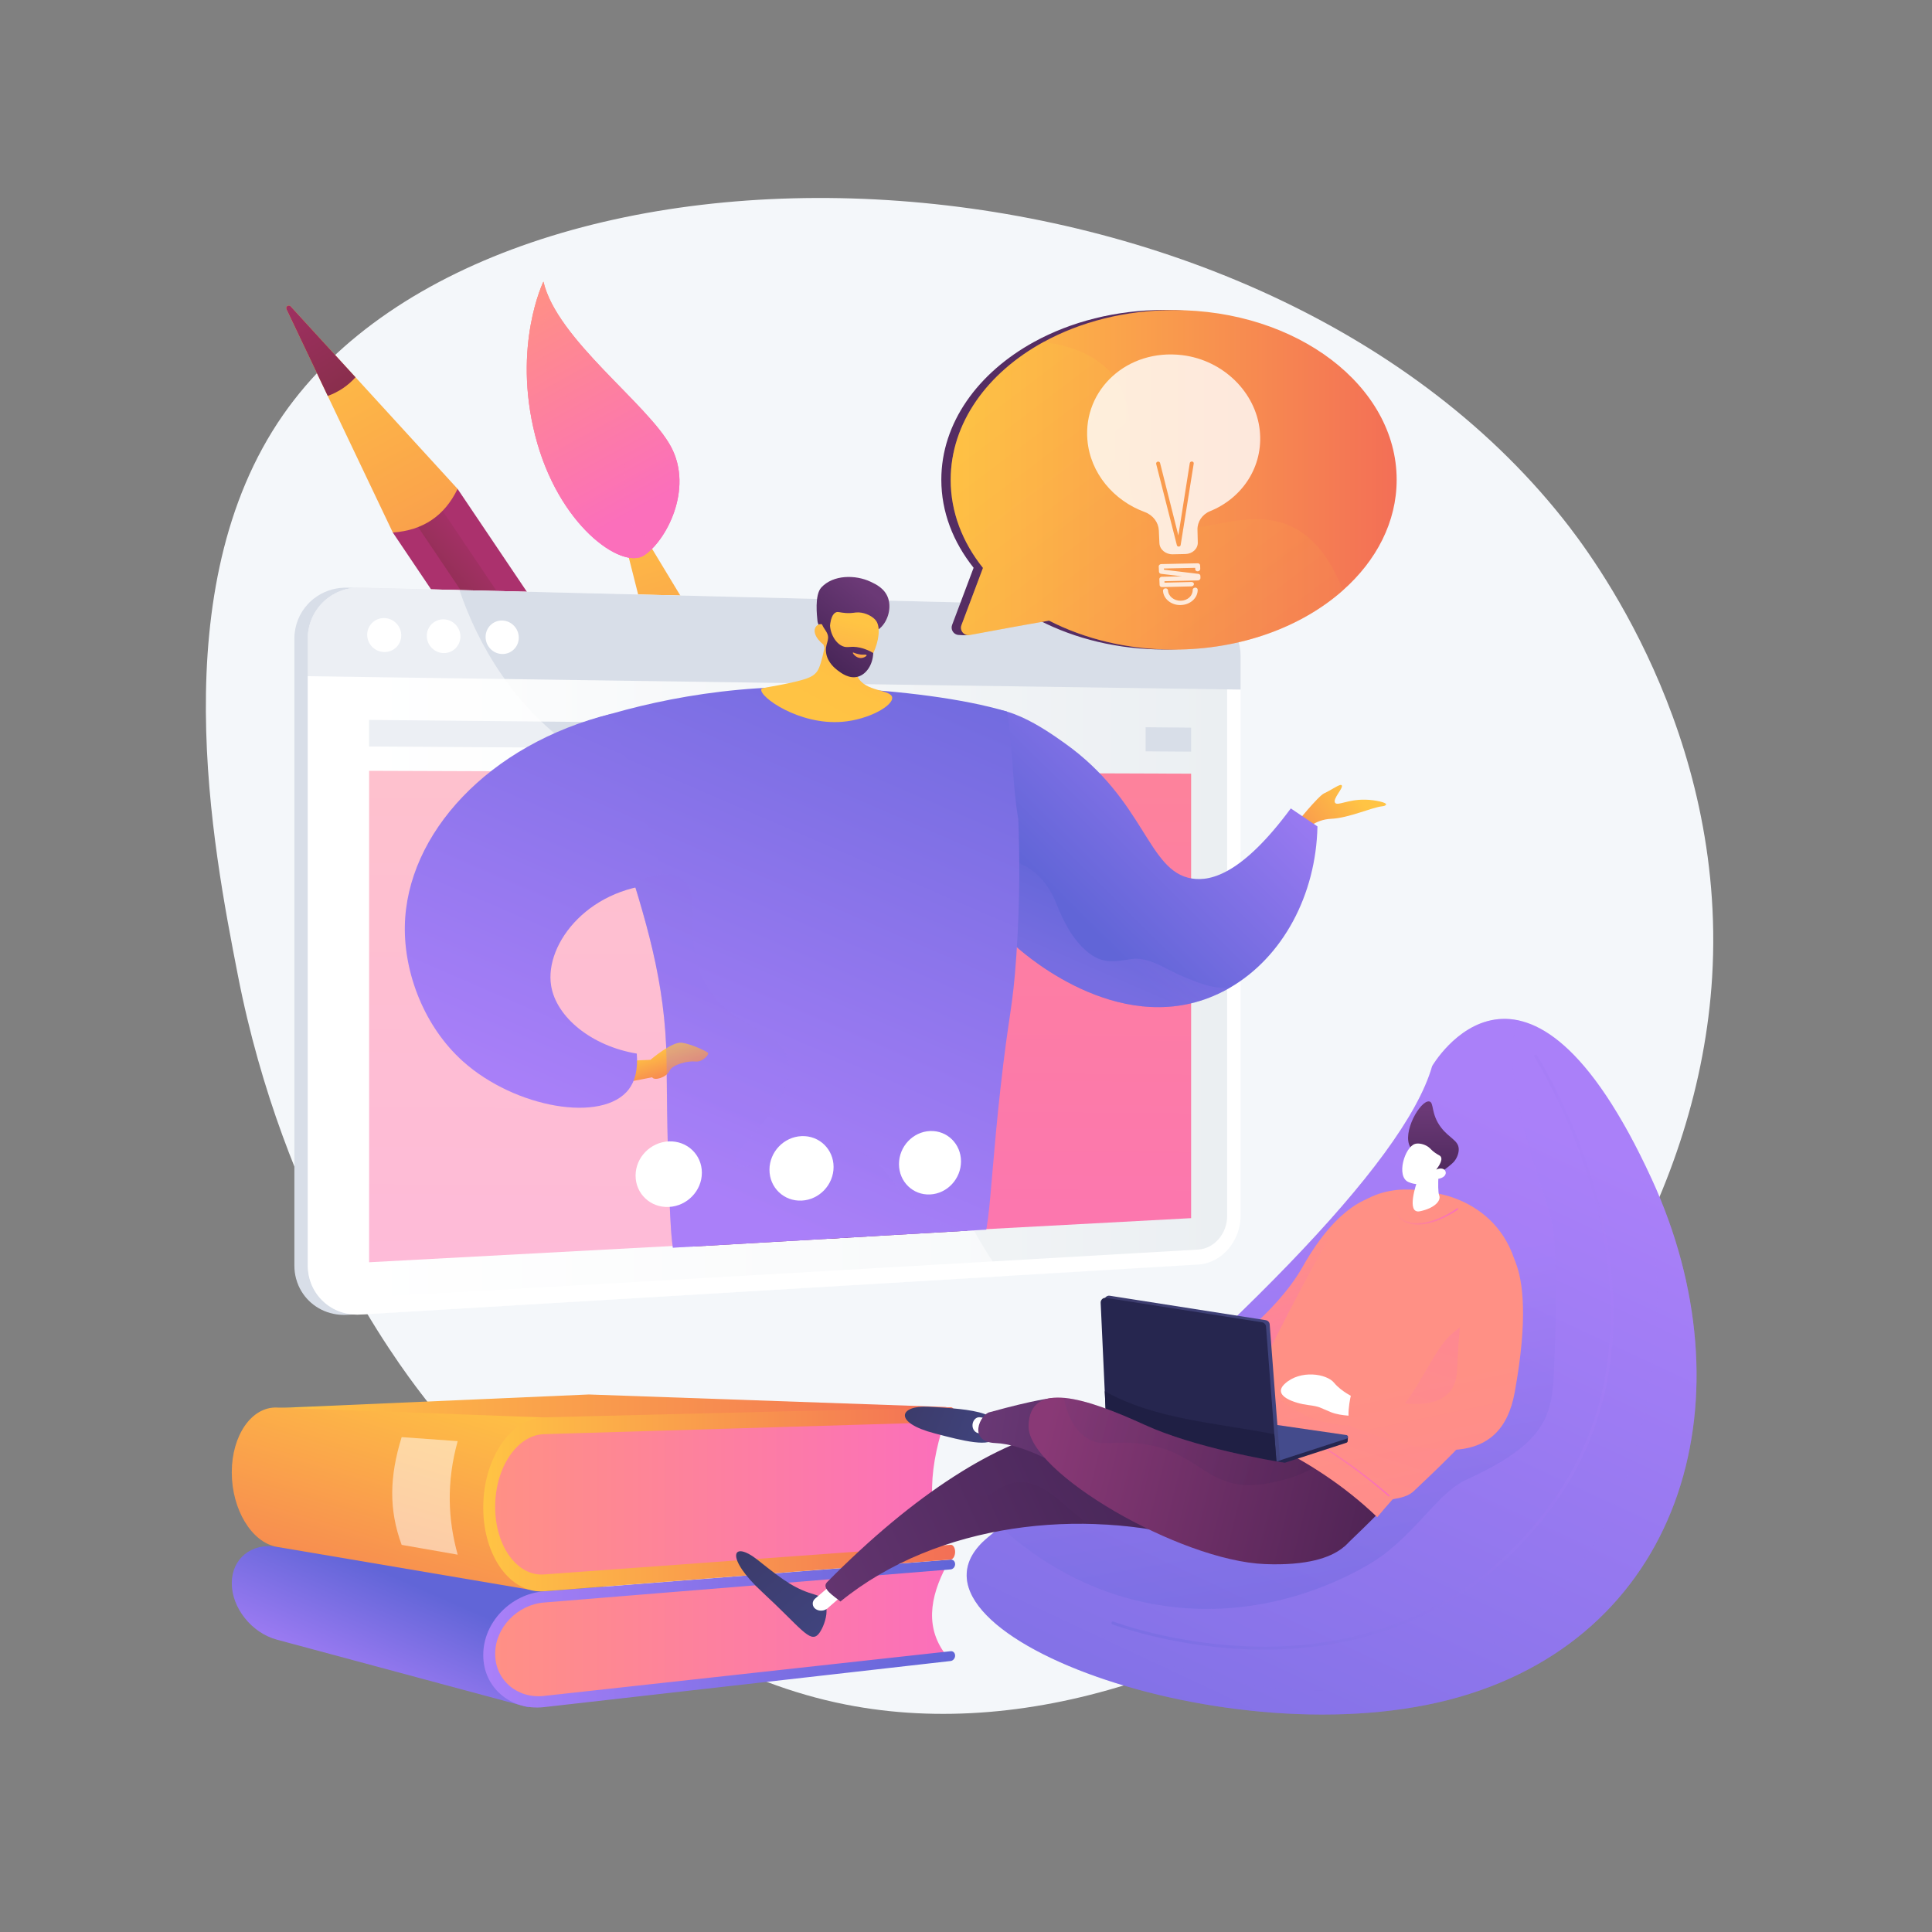 <svg xmlns="http://www.w3.org/2000/svg" xmlns:xlink="http://www.w3.org/1999/xlink" x="0px" y="0px" viewBox="0 0 3710 3710" style="enable-background:new 0 0 3710 3710;" xml:space="preserve"><rect x="0" y="0" width="3710" height="3710" fill="#808080" stroke="none"/><style type="text/css">	.st0{fill:none;}	.st1{fill:#F4F7FA;}	.st2{clip-path:url(#SVGID_2_);}	.st3{fill:url(#SVGID_3_);}	.st4{fill:url(#SVGID_4_);}	.st5{fill:url(#SVGID_5_);}	.st6{fill:url(#SVGID_6_);}	.st7{fill:url(#SVGID_7_);}	.st8{opacity:0.3;}	.st9{fill:url(#SVGID_8_);}	.st10{fill:url(#SVGID_9_);}	.st11{fill:url(#SVGID_10_);}	.st12{fill:url(#SVGID_11_);}	.st13{fill:url(#SVGID_12_);}	.st14{fill:#D8DEE8;}	.st15{fill:#FFFFFF;}	.st16{fill:url(#SVGID_13_);}	.st17{fill:url(#SVGID_14_);}	.st18{opacity:0.5;}	.st19{clip-path:url(#SVGID_16_);}	.st20{fill:url(#SVGID_17_);}	.st21{fill:url(#SVGID_18_);}	.st22{opacity:0.3;fill:url(#SVGID_19_);}	.st23{clip-path:url(#SVGID_16_);fill:url(#SVGID_20_);}	.st24{clip-path:url(#SVGID_16_);fill:url(#SVGID_21_);}	.st25{clip-path:url(#SVGID_16_);fill:url(#SVGID_22_);}	.st26{clip-path:url(#SVGID_16_);fill:url(#SVGID_23_);}	.st27{clip-path:url(#SVGID_16_);fill:url(#SVGID_24_);}	.st28{opacity:0.3;clip-path:url(#SVGID_16_);fill:url(#SVGID_25_);}	.st29{clip-path:url(#SVGID_16_);fill:url(#SVGID_26_);}	.st30{clip-path:url(#SVGID_16_);fill:url(#SVGID_27_);}	.st31{fill:url(#SVGID_28_);}	.st32{fill:url(#SVGID_29_);}	.st33{fill:url(#SVGID_30_);}	.st34{fill:url(#SVGID_31_);}	.st35{fill:url(#SVGID_32_);}	.st36{clip-path:url(#SVGID_16_);fill:url(#SVGID_33_);}	.st37{clip-path:url(#SVGID_16_);fill:url(#SVGID_34_);}	.st38{opacity:0.3;clip-path:url(#SVGID_16_);fill:url(#SVGID_35_);}	.st39{fill:url(#SVGID_36_);}	.st40{fill:url(#SVGID_37_);}	.st41{fill:url(#SVGID_38_);}	.st42{fill:url(#SVGID_39_);}	.st43{fill:url(#SVGID_40_);}	.st44{fill:url(#SVGID_41_);}	.st45{fill:url(#SVGID_42_);}	.st46{opacity:0.5;fill:#FFFFFF;}	.st47{fill:url(#SVGID_43_);}	.st48{fill:url(#SVGID_44_);}	.st49{fill:url(#SVGID_45_);}	.st50{opacity:0.3;fill:url(#SVGID_46_);}	.st51{fill:url(#SVGID_47_);}	.st52{fill:url(#SVGID_48_);}	.st53{opacity:0.24;}	.st54{fill:#552D63;}	.st55{fill:url(#SVGID_49_);}	.st56{fill:url(#SVGID_50_);}	.st57{fill:url(#SVGID_51_);}	.st58{fill:url(#SVGID_52_);}	.st59{fill:url(#SVGID_53_);}	.st60{fill:url(#SVGID_54_);}	.st61{fill:url(#SVGID_55_);}	.st62{fill:url(#SVGID_56_);}	.st63{fill:#26264F;}	.st64{fill:#444B8C;}	.st65{fill:url(#SVGID_57_);}	.st66{fill:#1F1F44;}	.st67{fill:url(#SVGID_58_);}	.st68{fill:url(#SVGID_59_);}	.st69{fill:url(#SVGID_60_);}	.st70{opacity:0.2;}	.st71{fill:url(#SVGID_61_);}	.st72{fill:url(#SVGID_62_);}	.st73{opacity:0.3;fill:url(#SVGID_63_);}	.st74{opacity:0.8;}</style><g id="Background">	<g>		<g>			<rect class="st0" width="3710" height="3710"></rect>		</g>	</g></g><g id="Illustration">	<g>		<path class="st1" d="M3001.7,996.5C2396.9,234.8,964.9,192.2,543.9,796.3c-232,332.9-135.1,830.5-87.2,1076   c88,451.8,305.1,742.7,352.5,804.4c115,149.7,394.4,513.4,814.7,596.5c718.2,142,1614.3-581.1,1663.9-1397   C3316.3,1405.8,3054,1062.3,3001.7,996.5z"></path>		<g>			<defs>				<rect id="SVGID_1_" x="515.4" y="479.2" width="1539.8" height="1457.2"></rect>			</defs>			<clipPath id="SVGID_2_">				<use xlink:href="#SVGID_1_" style="overflow:visible;"></use>			</clipPath>			<g class="st2">									<linearGradient id="SVGID_3_" gradientUnits="userSpaceOnUse" x1="2025.63" y1="4124.595" x2="2285.882" y2="4288.868" gradientTransform="matrix(0.923 -0.386 0.386 0.923 -1925.204 -1096.421)">					<stop offset="0" style="stop-color:#40447E"></stop>					<stop offset="0.996" style="stop-color:#3C3B6B"></stop>				</linearGradient>				<path class="st3" d="M1933.9,2607.6c-27,28.6-60.3,42.5-99.6,41.6l-576.5-1379.6l99.6-41.6L1933.9,2607.6z"></path>									<linearGradient id="SVGID_4_" gradientUnits="userSpaceOnUse" x1="2112.614" y1="3069.398" x2="2024.262" y2="3950.709" gradientTransform="matrix(0.923 -0.386 0.386 0.923 -1925.204 -1096.421)">					<stop offset="0" style="stop-color:#FFC444"></stop>					<stop offset="0.996" style="stop-color:#F36F56"></stop>				</linearGradient>				<path class="st4" d="M1357.4,1228c-24.8,32.9-57.9,47-99.6,41.6l-83.9-331.8c-0.8-3.9,4.3-6,6.5-2.7L1357.4,1228z"></path>									<linearGradient id="SVGID_5_" gradientUnits="userSpaceOnUse" x1="2083.357" y1="2992.369" x2="2075.974" y2="3309.858" gradientTransform="matrix(0.923 -0.386 0.386 0.923 -1925.204 -1096.421)">					<stop offset="0" style="stop-color:#AB316D"></stop>					<stop offset="1" style="stop-color:#792D3D"></stop>				</linearGradient>				<path class="st5" d="M1173.9,937.9l32.6,129c15.8-2.4,30-8.4,42.7-17.8l-68.9-113.9C1178.2,931.9,1173,934,1173.9,937.9z"></path>									<linearGradient id="SVGID_6_" gradientUnits="userSpaceOnUse" x1="4350.941" y1="941.144" x2="4067.73" y2="1311.052" gradientTransform="matrix(-0.989 -0.151 -0.151 0.989 5442.792 299.135)">					<stop offset="0" style="stop-color:#FF9085"></stop>					<stop offset="1" style="stop-color:#FB6FBB"></stop>				</linearGradient>				<path class="st6" d="M1043.5,540.8c0,0-59.9,122.8-15.7,295.8c44.2,173,165.6,256.6,207.9,230.5s97.1-127.5,52.5-209.8     C1243.6,774.9,1069.5,651.9,1043.5,540.8z"></path>									<linearGradient id="SVGID_7_" gradientUnits="userSpaceOnUse" x1="4350.941" y1="941.144" x2="4067.73" y2="1311.052" gradientTransform="matrix(-0.989 -0.151 -0.151 0.989 5442.792 299.135)">					<stop offset="0" style="stop-color:#FF9085"></stop>					<stop offset="1" style="stop-color:#FB6FBB"></stop>				</linearGradient>				<path class="st7" d="M1043.5,540.8c0,0-59.9,122.8-15.7,295.8c44.2,173,165.6,256.6,207.9,230.5s97.1-127.5,52.5-209.8     C1243.6,774.9,1069.5,651.9,1043.5,540.8z"></path>				<g class="st8">											<linearGradient id="SVGID_8_" gradientUnits="userSpaceOnUse" x1="4375.624" y1="960.042" x2="4092.413" y2="1329.949" gradientTransform="matrix(-0.989 -0.151 -0.151 0.989 5442.792 299.135)">						<stop offset="0" style="stop-color:#FF9085"></stop>						<stop offset="1" style="stop-color:#FB6FBB"></stop>					</linearGradient>					<path class="st9" d="M1043.5,540.8c2.5,10.7,6.3,21.4,11.3,32.3c-23.9,91-10.1,140.6,13.2,169.4      c32.5,40.3,77.3,32.5,111.1,85.1c44.4,69.1-0.9,131.9,35.6,180.8c9.3,12.5,24.2,24.4,49.1,32.1c-9.2,11.8-18.9,21-28.1,26.6      c-42.3,26.1-163.7-57.5-207.9-230.5C983.6,663.6,1043.5,540.8,1043.5,540.8z"></path>				</g>			</g>			<g class="st2">									<linearGradient id="SVGID_9_" gradientUnits="userSpaceOnUse" x1="1808.088" y1="3463.096" x2="2169.47" y2="3691.203" gradientTransform="matrix(0.829 -0.559 0.559 0.829 -2124.375 -18.063)">					<stop offset="0" style="stop-color:#AB316D"></stop>					<stop offset="1" style="stop-color:#792D3D"></stop>				</linearGradient>				<path class="st10" d="M2038.4,2660.8c-29,46.3-70.5,74.3-124.4,83.8L754.3,1022.6l124.4-83.8L2038.4,2660.8z"></path>									<linearGradient id="SVGID_10_" gradientUnits="userSpaceOnUse" x1="2088.415" y1="3486.593" x2="1839.759" y2="3522.482" gradientTransform="matrix(0.829 -0.559 0.559 0.829 -2124.375 -18.063)">					<stop offset="0" style="stop-color:#AB316D"></stop>					<stop offset="1" style="stop-color:#792D3D"></stop>				</linearGradient>				<path class="st11" d="M1960.2,2730.5c17.4-7.8,33-18.3,46.9-31.3L839.4,965.3l-46.8,31.5L1960.2,2730.5z"></path>									<linearGradient id="SVGID_11_" gradientUnits="userSpaceOnUse" x1="1928.855" y1="1997.898" x2="1806.174" y2="3221.647" gradientTransform="matrix(0.829 -0.559 0.559 0.829 -2124.375 -18.063)">					<stop offset="0" style="stop-color:#FFC444"></stop>					<stop offset="0.996" style="stop-color:#F36F56"></stop>				</linearGradient>				<path class="st12" d="M878.7,938.8c-24.9,51.6-66.1,79.7-124.4,83.8L550,593.6c-2.2-5,4.2-9.4,8.1-5.4L878.7,938.8z"></path>									<linearGradient id="SVGID_12_" gradientUnits="userSpaceOnUse" x1="1888.226" y1="1890.938" x2="1877.974" y2="2331.789" gradientTransform="matrix(0.829 -0.559 0.559 0.829 -2124.375 -18.063)">					<stop offset="0" style="stop-color:#AB316D"></stop>					<stop offset="1" style="stop-color:#792D3D"></stop>				</linearGradient>				<path class="st13" d="M550,593.6l79.4,166.7c20.9-7.6,38.6-19.5,53.3-35.8L558.1,588.2C554.2,584.3,547.8,588.6,550,593.6z"></path>			</g>		</g>		<g>			<path class="st14" d="M2358.5,1260c0-43.4-28.1-80.2-65.3-89.5c-1.3-0.3-2.8-0.6-4.2-0.9c-4.1-0.8-8.3-1.2-12.5-1.3l-796.2-19.7    l-813.8-20.1c-1.7,0-3.5,0-5.2,0c-22.1,0.6-42.4,8.3-58.5,20.9c-0.3,0.2-0.6,0.5-0.9,0.7c-2.3,1.9-4.6,3.8-6.7,5.9    c-0.1,0-0.1,0.1-0.2,0.1c-1.3,1.2-2.5,2.5-3.7,3.8c-16.2,17.4-26,40.7-26,66.6v72.1l0,0v1131.7c0,8.7,1.1,17,3.2,24.9    c1.3,4.7,2.9,9.3,4.8,13.7c12.8,29.2,39.9,50.2,72.6,55c6.6,1,13.5,1.3,20.6,0.9l1234-73.6l0,0l376.3-22.4    c45.1-2.7,81.8-45,81.8-94.6V1324.3l0,0V1260z"></path>			<g>				<path class="st15" d="M2301,1168.1l-1608.9-39.7c-55.7-1.4-101.1,42.5-101.1,98v1203.4c0,55.5,45.4,97.8,101.1,94.5l1608.9-96     c45.1-2.7,81.4-45,81.4-94.5V1259.8C2382.4,1210.3,2346.1,1169.2,2301,1168.1z"></path>				<linearGradient id="SVGID_13_" gradientUnits="userSpaceOnUse" x1="623.435" y1="1826.35" x2="2356.517" y2="1826.35">					<stop offset="0" style="stop-color:#FFFFFF"></stop>					<stop offset="0.996" style="stop-color:#EBEFF2"></stop>				</linearGradient>				<path class="st16" d="M692.1,2492.3c-37.8,2.2-68.7-26.7-68.7-64.3V1227c0-37.6,30.9-67.6,68.7-66.7l1608.9,36.6     c30.7,0.7,55.5,28.7,55.5,62.4v1075.8c0,33.7-24.9,62.6-55.5,64.4L692.1,2492.3z"></path>				<path class="st14" d="M2301,1168.1l-1608.9-39.7c-55.7-1.4-101.1,42.5-101.1,98v72.1l1791.4,25.7v-64.3     C2382.4,1210.3,2346.1,1169.2,2301,1168.1z"></path>				<path class="st15" d="M770.5,1220.1c0,18-14.6,32.3-32.6,32c-18.1-0.3-32.8-15.2-32.8-33.2s14.7-32.4,32.8-32     C755.9,1187.2,770.5,1202.1,770.5,1220.1z"></path>				<path class="st15" d="M884.1,1222.3c0,17.8-14.4,32.1-32.2,31.8c-17.8-0.3-32.3-15.1-32.3-33c0-17.9,14.5-32.1,32.3-31.8     C869.7,1189.7,884.1,1204.4,884.1,1222.3z"></path>				<path class="st15" d="M996.2,1224.4c0,17.7-14.2,31.8-31.8,31.5c-17.6-0.3-31.9-15-31.9-32.8c0-17.8,14.3-31.9,31.9-31.5     C982,1192,996.2,1206.7,996.2,1224.4z"></path>				<linearGradient id="SVGID_14_" gradientUnits="userSpaceOnUse" x1="1509.546" y1="461.566" x2="1490.158" y2="2910.976">					<stop offset="0" style="stop-color:#FF9085"></stop>					<stop offset="1" style="stop-color:#FB6FBB"></stop>				</linearGradient>				<polygon class="st17" points="2287.3,2339.2 708.8,2423.9 708.8,1480.2 2287.3,1485.7     "></polygon>				<g>					<polygon class="st14" points="1570.3,1390.6 708.8,1382.5 708.8,1433.5 1570.3,1438.9      "></polygon>					<polygon class="st14" points="2199.9,1396.5 2199.9,1442.8 2287.3,1443.4 2287.3,1397.3      "></polygon>				</g>				<g class="st18">					<path class="st15" d="M1687.3,1777.3c-187.3-271-514.6-178.1-723.7-481.3c-37.9-54.9-63.6-111-81.3-162.9l-190.1-4.7      c-55.7-1.4-101.1,42.5-101.1,98v1203.4c0,55.5,45.4,97.8,101.1,94.5l1233.1-73.6c-36-51.2-69.3-108.8-97.5-173.6      C1719.2,2028.2,1799.6,1939.9,1687.3,1777.3z"></path>				</g>			</g>			<g>				<defs>					<polygon id="SVGID_15_" points="1112.4,2406.3 2026.7,2353.6 2744.6,1541.3 2285,814.9 712,1034.9 688,2339.6      "></polygon>				</defs>				<clipPath id="SVGID_16_">					<use xlink:href="#SVGID_15_" style="overflow:visible;"></use>				</clipPath>				<g class="st19">											<linearGradient id="SVGID_17_" gradientUnits="userSpaceOnUse" x1="1220.044" y1="621.778" x2="1161.108" y2="855.972" gradientTransform="matrix(-0.399 -0.917 -0.917 0.399 3664.416 2400.708)">						<stop offset="0" style="stop-color:#FFC444"></stop>						<stop offset="0.996" style="stop-color:#F36F56"></stop>					</linearGradient>					<path class="st20" d="M2505.7,1595.6c0,0,17.7-21.9,50.9-23.3c33.2-1.4,78.4-22.1,97.7-24c4.7-0.5,7-1.9,7.4-3.6      c0.8-3.6-20.7-8.7-39.8-9.1c-33.9-0.8-53.6,12.7-58.2,5.9c-5.1-7.6,16.8-28.8,12.8-33.5c-3.1-3.6-18,8.2-33.9,15.5      c-11.3,5.2-55.6,60-55.6,60L2505.7,1595.6z"></path>					<linearGradient id="SVGID_18_" gradientUnits="userSpaceOnUse" x1="2437.771" y1="1310.682" x2="2027.888" y2="1723.451">						<stop offset="0" style="stop-color:#AA80F9"></stop>						<stop offset="0.996" style="stop-color:#6165D7"></stop>					</linearGradient>					<path class="st21" d="M2529.9,1586.9c-2.7,131.7-66.6,251.3-168.8,310.2c-4.2,2.4-8.5,4.8-12.9,7      c-186.8,95.4-374-66-396.5-86.1c-5.8-5.2-33.7-30.7-62.8-73c-32.8-47.6-67-116.6-72.9-201.7c-2.4-34.8-9.8-141,45.3-173.2      c56.7-33.1,146.8,31.1,183.5,57.2c154.9,110.4,158.7,245.9,243.9,259.7c38.2,6.2,98.8-11.2,190-134.6      C2495.7,1563.9,2512.8,1575.4,2529.9,1586.9z"></path>					<linearGradient id="SVGID_19_" gradientUnits="userSpaceOnUse" x1="2089.661" y1="1879.856" x2="2168.701" y2="1697.226">						<stop offset="0" style="stop-color:#AA80F9"></stop>						<stop offset="0.996" style="stop-color:#6165D7"></stop>					</linearGradient>					<path class="st22" d="M2361.1,1897.1c-4.2,2.4-8.5,4.8-12.9,7c-186.8,95.4-374-66-396.5-86.1c-5.8-5.2-33.7-30.7-62.8-73      c9-40.9,21.3-95.2,21.3-95.2s80.2-10,118.2,85c13.7,34.3,30.3,67.8,58.4,91.8c28.3,24.3,50.3,20.6,86,15.1      c32.9-5.1,67.2,20,95.7,32C2298,1886.3,2328.6,1899.2,2361.1,1897.1z"></path>				</g>									<linearGradient id="SVGID_20_" gradientUnits="userSpaceOnUse" x1="1168.012" y1="3516.927" x2="1293.398" y2="3516.927" gradientTransform="matrix(-0.996 8.970000e-02 8.970000e-02 0.996 2456.547 -160.454)">					<stop offset="0" style="stop-color:#444B8C"></stop>					<stop offset="0.996" style="stop-color:#26264F"></stop>				</linearGradient>				<path class="st23" d="M1491.4,3426.4c-6.5,6.1-6.9,20.6-7.2,30c-0.1,4.2-0.2,6.3,0.4,7.8c3.9,10.7,24.3,11,56.4,13.1     c50.7,3.3,65.9,6.8,69.4-1.2c3.3-7.4-6.4-19-7.5-20.3c-5.8-6.8-12.6-9.1-25.7-13c-24.2-7.1-40.5-10.9-45.5-12.1     C1500.8,3423.8,1495.6,3422.5,1491.4,3426.4z"></path>									<linearGradient id="SVGID_21_" gradientUnits="userSpaceOnUse" x1="745.173" y1="3468.731" x2="802.301" y2="3350.488" gradientTransform="matrix(-0.998 6.940000e-02 6.940000e-02 0.998 2040.621 -60.669)">					<stop offset="0" style="stop-color:#FFC444"></stop>					<stop offset="0.996" style="stop-color:#F36F56"></stop>				</linearGradient>				<path class="st24" d="M1526.9,3374.9l2,59.8c-1.6,2.8-19.1,10-32.2,1.6l-9.9-59.4L1526.9,3374.9z"></path>									<linearGradient id="SVGID_22_" gradientUnits="userSpaceOnUse" x1="704.108" y1="3577.481" x2="837.702" y2="3577.481" gradientTransform="matrix(-0.977 0.213 0.213 0.977 1968.053 -210.656)">					<stop offset="0" style="stop-color:#444B8C"></stop>					<stop offset="0.996" style="stop-color:#26264F"></stop>				</linearGradient>				<path class="st25" d="M1918.9,3427.6c-8.8,8.8-11.5,26-4.8,35.1c6.6,8.9,17.6,3.5,47.7,6.7c32.2,3.5,40.3,12,62.6,7.5     c9-1.8,25-6.8,25-13.3c0-4.6-7.8-7.6-34-18.9c-37.1-16-36.9-16.7-44.9-18.7C1950.5,3421,1930.5,3416,1918.9,3427.6z"></path>									<linearGradient id="SVGID_23_" gradientUnits="userSpaceOnUse" x1="531.079" y1="3539.094" x2="589.521" y2="3418.131" gradientTransform="matrix(-0.989 0.145 0.145 0.989 1974.58 -128.668)">					<stop offset="0" style="stop-color:#FFC444"></stop>					<stop offset="0.996" style="stop-color:#F36F56"></stop>				</linearGradient>				<path class="st26" d="M1942.4,3374.8l13.3,56.8c-1.4,2.9-18.4,11.6-32.2,4.2l-21.2-55.8L1942.4,3374.8z"></path>									<linearGradient id="SVGID_24_" gradientUnits="userSpaceOnUse" x1="2424.074" y1="3098.395" x2="2054.175" y2="2264.553" gradientTransform="matrix(0.999 5.330000e-02 -5.330000e-02 0.999 -237.58 -19.3)">					<stop offset="0" style="stop-color:#311944"></stop>					<stop offset="1" style="stop-color:#893976"></stop>				</linearGradient>				<path class="st27" d="M1861.6,2147c-7.3,186.9-5.9,397.8,12,628.1c17.6,227.6,48.1,434.5,83.6,617.1c-21,4.1-41.9,8.3-62.8,12.4     c-49.8-54.4-111.7-138.8-137.7-253.3c-16.2-71-7.7-106.3-15.8-192.8c-12.9-137.7-49.6-212-85.6-324.8     c-32.4-101.3-69.2-249.2-82.9-444.3C1668.6,2175.3,1765,2161.2,1861.6,2147z"></path>									<linearGradient id="SVGID_25_" gradientUnits="userSpaceOnUse" x1="2368.689" y1="3122.582" x2="1998.906" y2="2289.003" gradientTransform="matrix(0.999 5.330000e-02 -5.330000e-02 0.999 -237.58 -19.3)">					<stop offset="0" style="stop-color:#311944"></stop>					<stop offset="1" style="stop-color:#893976"></stop>				</linearGradient>				<path class="st28" d="M1832.7,3020.6c-23-94.8-67.4-120.5-69-209.6c-1.1-63,20.8-67.7,19.3-128c-2.2-91.5-54-140.2-80-198.1     c-27.4-61.1-37.9-158.8,36-319.9c-55.7,8.2-111.3,16.3-166.9,24.5c13.7,195.1,50.5,343,82.9,444.3     c36,112.8,72.7,187.1,85.6,324.8c8.1,86.5-0.3,121.7,15.8,192.8c26,114.5,87.9,198.9,137.7,253.3c5.3-1.1,10.7-2.1,16-3.2     c-53.8-67.5-72.8-127.2-77.6-175.4C1824.8,3147.7,1855.9,3116.2,1832.7,3020.6z"></path>									<linearGradient id="SVGID_26_" gradientUnits="userSpaceOnUse" x1="1755.739" y1="3280.546" x2="1387.059" y2="2449.454" gradientTransform="matrix(0.998 -6.940000e-02 6.940000e-02 0.998 -160.893 92.986)">					<stop offset="0" style="stop-color:#311944"></stop>					<stop offset="1" style="stop-color:#893976"></stop>				</linearGradient>				<path class="st29" d="M1652.7,2132.5c-24.8,236.3-47.7,477.2-68.2,722.4c-15.4,184-29.1,365.7-41.3,545.1     c-21.1,1.1-42.2,2.1-63.4,3.2c-18.2-40.6-42.1-102.4-56.6-180.3c-17.6-94.6-9.6-149.4-14.4-246.5     c-5.4-108.8-20.2-133.5-41.5-271.9c-43.2-280.6-64.8-420.8,3.7-502.4C1393.4,2175.7,1462.3,2110.1,1652.7,2132.5z"></path>				<linearGradient id="SVGID_27_" gradientUnits="userSpaceOnUse" x1="1328.327" y1="2280.409" x2="1891.568" y2="978.98">					<stop offset="0" style="stop-color:#AA80F9"></stop>					<stop offset="0.996" style="stop-color:#6165D7"></stop>				</linearGradient>				<path class="st30" d="M1106.7,1391.9c113.5-39.1,287.1-82,500-71.3c123.6,6.2,242.5,20.7,326.9,45.8     c11.4,66.1,10.4,140.6,21.8,206.7c2.6,66.2,3.5,155.9-3.7,261.8c-7.2,105.9-14.2,107.4-30.7,256.7     c-26.9,243.4-15.6,307.2-63,335.8c-30.8,18.6-41.9-4.6-198.9-23.1c-105.1-12.4-158.6-18.2-211.7-0.4     c-72.3,24.3-96.4,66.4-126.2,52.1c-28.5-13.7-32.2-64.9-35.6-154.1c-5.3-137.6-5-231.1-5.5-264.5     c-2.3-153.5-39.7-271.2-87.6-421.7C1162.3,1521.7,1130.8,1445.5,1106.7,1391.9z"></path>				<g class="st19">											<linearGradient id="SVGID_28_" gradientUnits="userSpaceOnUse" x1="1939.659" y1="871.246" x2="1954.027" y2="488.531" gradientTransform="matrix(0.894 0.447 -0.447 0.894 171.027 -182.996)">						<stop offset="0" style="stop-color:#FFC444"></stop>						<stop offset="0.463" style="stop-color:#FFC244"></stop>						<stop offset="0.63" style="stop-color:#FEBB46"></stop>						<stop offset="0.749" style="stop-color:#FCB048"></stop>						<stop offset="0.845" style="stop-color:#FA9F4C"></stop>						<stop offset="0.926" style="stop-color:#F78951"></stop>						<stop offset="0.996" style="stop-color:#F36F56"></stop>					</linearGradient>					<path class="st31" d="M1592.6,1168.1c-1.7,38.7-7.4,69.1-12.4,89.8c-5.8,23.8-9.3,29.8-13.7,34.5c-6.6,7.2-16.4,13-70.6,23.3      c-29.4,5.6-33.2,5.2-34,8.1c-3.9,14.4,72.8,69.1,155.4,62.3c50.6-4.1,97.9-30.9,95.9-46.7c-2-15.9-52.6-10.6-66.1-39.9      c-9.4-20.4,3.7-47.6,18.7-70C1653.7,1203,1604.6,1194.9,1592.6,1168.1z"></path>					<g>													<linearGradient id="SVGID_29_" gradientUnits="userSpaceOnUse" x1="-72.999" y1="1410.308" x2="-170.847" y2="1161.792" gradientTransform="matrix(-0.952 -0.308 -0.308 0.952 1860.292 -28.937)">							<stop offset="0" style="stop-color:#311944"></stop>							<stop offset="1" style="stop-color:#6B3976"></stop>						</linearGradient>						<path class="st32" d="M1687,1208.6c16.3-11.7,25.8-38.6,18.4-60.1c-6.4-18.5-23.2-26.5-33.4-31.3       c-29.3-13.9-72-13.7-94.8,10.9c-13.5,14.6-8.1,56.2-7.5,63.5c0.7,8.3,5.4,12.7,8.7,19.9c4.6,10,11.7,25.9,23.1,52.3       c3.4-5.5,7.9-12.2,13.9-19.1c2.3-2.7,11.5-13,22.7-20.3C1660.5,1209.6,1671.5,1219.7,1687,1208.6z"></path>													<linearGradient id="SVGID_30_" gradientUnits="userSpaceOnUse" x1="1590.869" y1="1280.298" x2="1586.338" y2="1645.336" gradientTransform="matrix(0.969 0.249 -0.249 0.969 410.641 -444.916)">							<stop offset="0" style="stop-color:#FFC444"></stop>							<stop offset="0.996" style="stop-color:#F36F56"></stop>						</linearGradient>						<path class="st33" d="M1581.4,1238c0,0,8.9,40.9,49.6,51.6c36.5,9.7,68.8-71.7,51.7-97c-5.7-8.5-20.1-16-33.7-16.6       c-8-0.3-11.5,2-24.6,1.2c-12.1-0.8-14.8-3.1-19.1-1.3c-5.4,2.2-11.4,10.2-12.3,36.8c-4.5-9.5-11.7-15-18.5-14.1       c-1.1,0.1-4.1,1-6.3,3.2C1560.2,1209.6,1564.6,1224.6,1581.4,1238z"></path>													<linearGradient id="SVGID_31_" gradientUnits="userSpaceOnUse" x1="-102.351" y1="1423.909" x2="-201.645" y2="1171.72" gradientTransform="matrix(-0.952 -0.308 -0.308 0.952 1860.292 -28.937)">							<stop offset="0" style="stop-color:#311944"></stop>							<stop offset="1" style="stop-color:#6B3976"></stop>						</linearGradient>						<path class="st34" d="M1605.4,1170.4c1.3,1.9-6.1,6.8-9.6,16.1c-6.7,18,4,46.1,21.6,54.1c10.4,4.7,15.6-1,34,3.1       c11.4,2.5,20.1,7.1,25.5,10.3c-0.9,22-12.7,40.2-28.7,45.2c-17.2,5.3-33-6.8-39.6-11.8c-4.4-3.4-18.6-14.2-22-32.2       c-3.5-18.7,8.1-25.4,1.6-39.4c-3.3-7.1-9.1-11.6-12.1-24.3c-0.8-3.4-1.2-6.3-1.3-8.3       C1587.2,1176.1,1603.5,1167.6,1605.4,1170.4z"></path>													<linearGradient id="SVGID_32_" gradientUnits="userSpaceOnUse" x1="-197.83" y1="1272.974" x2="-192.788" y2="1317.923" gradientTransform="matrix(-0.952 -0.308 -0.308 0.952 1860.292 -28.937)">							<stop offset="0" style="stop-color:#FFC444"></stop>							<stop offset="1" style="stop-color:#F36F56"></stop>						</linearGradient>						<path class="st35" d="M1661.4,1257c0,0-9.1,1.6-22.1-3.7c-0.6-0.3-1.4-0.3-1.6,0c-0.7,1.2,5.9,10,14.5,10.3       c6.1,0.3,12.3-3.8,12-5.4C1664,1257.6,1662.8,1257.2,1661.4,1257z"></path>					</g>				</g>				<linearGradient id="SVGID_33_" gradientUnits="userSpaceOnUse" x1="1268.081" y1="2011.217" x2="1294.212" y2="2090.973">					<stop offset="0" style="stop-color:#FFC444"></stop>					<stop offset="0.996" style="stop-color:#F36F56"></stop>				</linearGradient>				<path class="st36" d="M1211.5,2036.8l37.6-1.7c0,0,41.2-35.3,60-32.8c18.8,2.5,46.9,16.3,50.3,19.2c3.4,2.9-10.3,18.6-24,16.9     c-13.7-1.7-44.3,5.6-49.8,18c-5.5,12.5-29.2,19.7-33.2,12.3l-50.6,9.8L1211.5,2036.8z"></path>				<linearGradient id="SVGID_34_" gradientUnits="userSpaceOnUse" x1="913.307" y1="2090.233" x2="1471.853" y2="799.651">					<stop offset="0" style="stop-color:#AA80F9"></stop>					<stop offset="0.996" style="stop-color:#6165D7"></stop>				</linearGradient>				<path class="st37" d="M1222.8,2023.2c2.6,32.1-4.1,53.8-15.3,68.5c-49.7,65.5-218.3,36.2-318.4-53.5     c-74-66.3-113.1-168.4-111.7-259.3c2.8-177.5,161-350.1,396.9-408.3c35,108.9,70,217.8,105,326.8     c-145.7,0.8-234.1,113.8-221,195.3C1068.1,1953.4,1136.1,2008.8,1222.8,2023.2z"></path>				<linearGradient id="SVGID_35_" gradientUnits="userSpaceOnUse" x1="1430.163" y1="2324.378" x2="1993.733" y2="1022.188">					<stop offset="0" style="stop-color:#AA80F9"></stop>					<stop offset="0.996" style="stop-color:#6165D7"></stop>				</linearGradient>				<path class="st38" d="M1796.8,2346.5c-77.2-35.2-76.8-105.7-148.8-136.2c-102.7-43.4-216,52.5-233.7,25.2     c-18.4-28.4,116.9-112.7,98.9-198c-14.3-67.7-108.7-56.9-159.2-150c-47.9-88.2-1.5-168.7-43.9-199.6c-15.2-11.1-42-15.7-92.8,7     c35.4,115.2,60.8,216.8,62.7,342.4c0.5,33.5,0.2,126.9,5.5,264.5c3.4,89.2,7.1,140.4,35.6,154.1c29.8,14.3,53.9-27.9,126.2-52.1     c53.1-17.8,106.7-12,211.7,0.4c157,18.5,168.1,41.6,198.9,23.1c20.1-12.1,29.6-30.6,36-66.3     C1862.4,2364.1,1828.9,2361.2,1796.8,2346.5z"></path>			</g>			<g>				<path class="st15" d="M1347.8,2252c0,34.6-28.3,64-63.4,65.7c-35.2,1.7-63.9-25.2-63.9-60.2c0-34.9,28.7-64.3,63.9-65.7     C1319.5,2190.4,1347.8,2217.3,1347.8,2252z"></path>				<path class="st15" d="M1600.7,2240.9c0,34.1-27.4,63-61.3,64.6c-34.1,1.6-61.8-24.9-61.8-59.2c0-34.3,27.7-63.3,61.8-64.6     C1573.3,2180.3,1600.7,2206.9,1600.7,2240.9z"></path>				<path class="st15" d="M1845.4,2230.2c0,33.5-26.5,61.9-59.3,63.5c-33,1.6-59.8-24.5-59.8-58.3c0-33.8,26.8-62.2,59.8-63.5     C1818.9,2170.6,1845.4,2196.7,1845.4,2230.2z"></path>			</g>		</g>		<g>			<linearGradient id="SVGID_36_" gradientUnits="userSpaceOnUse" x1="534.147" y1="2763.967" x2="1817.94" y2="2763.967">				<stop offset="0" style="stop-color:#FFC444"></stop>				<stop offset="0.996" style="stop-color:#F36F56"></stop>			</linearGradient>			<polygon class="st39" points="534.1,2703.8 1130.7,2677.8 1817.9,2701.9 1139.9,2850.1    "></polygon>			<g>				<linearGradient id="SVGID_37_" gradientUnits="userSpaceOnUse" x1="676.298" y1="3272.942" x2="780.948" y2="3034.914">					<stop offset="0" style="stop-color:#AA80F9"></stop>					<stop offset="0.996" style="stop-color:#6165D7"></stop>				</linearGradient>				<path class="st40" d="M1014.8,3278.6l-483.2-130c-48.7-13.1-86.5-61.3-86.5-108.1v-0.5c0-46.8,37.8-78.1,86.5-69.5l518.2,84.8     L1014.8,3278.6z"></path>				<g>					<linearGradient id="SVGID_38_" gradientUnits="userSpaceOnUse" x1="948.943" y1="3136.409" x2="1818.768" y2="3136.409">						<stop offset="0" style="stop-color:#FF9085"></stop>						<stop offset="1" style="stop-color:#FB6FBB"></stop>					</linearGradient>					<path class="st41" d="M1818.8,3180.9l-780.7,87.2c-48.9,5.5-89.1-28.6-89.1-76.2v-32.3c0-47.6,40.2-89.4,89.1-93.3l780.7-62.1      C1784.2,3068.5,1776.3,3128.6,1818.8,3180.9z"></path>					<linearGradient id="SVGID_39_" gradientUnits="userSpaceOnUse" x1="927.953" y1="3136.82" x2="1834.066" y2="3136.82">						<stop offset="0" style="stop-color:#AA80F9"></stop>						<stop offset="0.996" style="stop-color:#6165D7"></stop>					</linearGradient>					<path class="st42" d="M1825.6,3189.6l-781,88.6c-63.8,7.2-116.6-37.4-116.6-99.7v-0.7c0-62.3,52.9-117.1,116.6-122l781-60.9      c4.7-0.4,8.5,3.5,8.5,8.7s-3.8,9.7-8.5,10.1l-781,63.6c-51.3,4.2-93.7,48.3-93.7,98.3v0.7c0,50,42.4,86.1,93.7,80.4l781-85.9      c4.7-0.5,8.5,3.3,8.5,8.5C1834.1,3184.4,1830.3,3189,1825.6,3189.6z"></path>				</g>			</g>			<g>				<linearGradient id="SVGID_40_" gradientUnits="userSpaceOnUse" x1="828.218" y1="2631.123" x2="644.75" y2="3249.122">					<stop offset="0" style="stop-color:#FFC444"></stop>					<stop offset="0.996" style="stop-color:#F36F56"></stop>				</linearGradient>				<path class="st43" d="M1035.1,3055.7l-503.5-85.3c-48.7-8.6-86.5-72.4-86.5-142.6v-0.8c0-70.2,37.8-125.9,86.5-124.1l534.1,19.8     L1035.1,3055.7z"></path>				<g>					<linearGradient id="SVGID_41_" gradientUnits="userSpaceOnUse" x1="948.943" y1="2876.416" x2="1818.768" y2="2876.416">						<stop offset="0" style="stop-color:#FF9085"></stop>						<stop offset="1" style="stop-color:#FB6FBB"></stop>					</linearGradient>					<path class="st44" d="M1818.8,2981.1l-737,55.6c-72.7,5.5-132.9-47.9-132.9-119.4v-48.5c0-71.5,60.2-131.1,132.9-133l737-20.1      C1784.1,2812.1,1776.4,2902.3,1818.8,2981.1z"></path>					<linearGradient id="SVGID_42_" gradientUnits="userSpaceOnUse" x1="927.953" y1="2879.098" x2="1834.066" y2="2879.098">						<stop offset="0" style="stop-color:#FFC444"></stop>						<stop offset="0.996" style="stop-color:#F36F56"></stop>					</linearGradient>					<path class="st45" d="M1825.6,2994.8l-781,60.9c-63.8,5-116.6-67-116.6-160.5v-1c0-93.5,52.9-170.9,116.6-172.5l781-19.4      c4.7-0.1,8.5,6.1,8.5,13.9s-3.8,14.2-8.5,14.4l-781,23.4c-51.3,1.5-93.7,63.9-93.7,139v1c0,75.1,42.4,133.1,93.7,129.4      l781-56.9c4.7-0.3,8.5,5.7,8.5,13.5C1834.1,2987.8,1830.3,2994.4,1825.6,2994.8z"></path>				</g>			</g>			<path class="st46" d="M878.9,2985.4l-107.6-18.8c-25.1-68.6-23.2-131.6,0-206.9l107.6,7.7    C856.9,2846.6,860.2,2918.3,878.9,2985.4z"></path>		</g>		<g>			<g>				<g>											<linearGradient id="SVGID_43_" gradientUnits="userSpaceOnUse" x1="3302.227" y1="2139.352" x2="4366.523" y2="4412.919" gradientTransform="matrix(-1 0 0 1 6217.527 0)">						<stop offset="0" style="stop-color:#AA80F9"></stop>						<stop offset="0.996" style="stop-color:#6165D7"></stop>					</linearGradient>					<path class="st47" d="M2750.2,2047.2c0,0,179.3-310.5,421.8,217.5c188.8,411.2,66.8,868.6-370.1,994.1      c-436.9,125.5-1119.2-128-905-306.6C2351.2,2573.2,2696,2237.3,2750.2,2047.2z"></path>					<g class="st8">													<linearGradient id="SVGID_44_" gradientUnits="userSpaceOnUse" x1="3791.108" y1="2477.766" x2="3692.773" y2="3056.069" gradientTransform="matrix(-1 0 0 1 6217.527 0)">							<stop offset="0" style="stop-color:#AA80F9"></stop>							<stop offset="0.996" style="stop-color:#6165D7"></stop>						</linearGradient>						<path class="st48" d="M2975.2,2326.2c12.8,37.6,15.7,144.7,10.3,268c-4.8,109.9,5.2,167.4-169.7,247.3       c-59.9,27.4-101.4,114.4-193.2,166.1c-41.6,23.5-198.3,108.3-400.8,74c-133.9-22.7-233.6-88.4-300.8-149.6       c442.3-370.6,775.9-698,829.1-884.8c0,0,65.5-113.4,170.9-86.5C2895.5,1989.1,2886.8,2065.9,2975.2,2326.2z"></path>					</g>					<g class="st8">													<linearGradient id="SVGID_45_" gradientUnits="userSpaceOnUse" x1="3302.226" y1="2139.352" x2="4366.524" y2="4412.925" gradientTransform="matrix(-1 0 0 1 6217.527 0)">							<stop offset="0" style="stop-color:#AA80F9"></stop>							<stop offset="0.996" style="stop-color:#6165D7"></stop>						</linearGradient>						<path class="st49" d="M2102.7,3133.9c206.6,114.1,551.7,183.7,808.7-7.2c238-176.8,259.2-472.9,267.2-563.2       c13.9-157.9-17-295.4-61.5-406.3c17.9,31.2,36.2,66.9,54.9,107.6c188.8,411.2,66.8,868.6-370.1,994.1       c-430,123.5-1097.8-120.1-914.4-298.2C1939.6,3019.4,2010,3082.7,2102.7,3133.9z"></path>					</g>				</g>									<linearGradient id="SVGID_46_" gradientUnits="userSpaceOnUse" x1="3045.212" y1="2596.43" x2="4009.357" y2="2596.43" gradientTransform="matrix(-1 0 0 1 6143.63 0)">					<stop offset="0" style="stop-color:#AA80F9"></stop>					<stop offset="0.996" style="stop-color:#6165D7"></stop>				</linearGradient>				<path class="st50" d="M2428.2,3167.8c6.1,0,12.3-0.1,18.5-0.2c159.6-3.6,383.6-56.6,544.7-288.8     c136-196.2,117.8-417.5,78.6-568.7c-42.5-163.6-118-282.5-118.8-283.7c-0.8-1.3-2.6-1.7-3.9-0.9c-1.3,0.8-1.7,2.6-0.9,3.9     c0.8,1.2,75.9,119.4,118.1,282.2c38.9,150,57,369.5-77.8,563.9c-159.7,230.3-381.9,282.8-540.1,286.4     c-171.7,3.8-307.1-47.5-308.4-48c-1.5-0.6-3.1,0.2-3.7,1.6s0.2,3.1,1.6,3.7C2137.4,3119.7,2264.3,3167.8,2428.2,3167.8z"></path>			</g>			<g>				<g>					<g>													<linearGradient id="SVGID_47_" gradientUnits="userSpaceOnUse" x1="435.174" y1="4677.528" x2="656.222" y2="4677.528" gradientTransform="matrix(-0.657 -0.754 -0.754 0.657 5392.832 388.163)">							<stop offset="0" style="stop-color:#40447E"></stop>							<stop offset="0.996" style="stop-color:#3C3B6B"></stop>						</linearGradient>						<path class="st51" d="M1571.3,3138.4c11.4-12.3,31.8-65-5.4-75.9c-37.4-10.9-58.2-24.7-109.7-66c-51.5-41.3-64.8-5.8,8,61.2       C1537,3124.9,1555.2,3155.8,1571.3,3138.4z"></path>						<path class="st15" d="M1620.1,3061.4l-30.7,26.8c-6.4,5.6-15.7,6.3-22.9,1.8c-3.3-2.1-5.5-5.7-5.8-9.6       c-0.3-4,1.3-7.8,4.3-10.4l44.8-38.3L1620.1,3061.4z"></path>					</g>					<g>													<linearGradient id="SVGID_48_" gradientUnits="userSpaceOnUse" x1="3418.525" y1="2846.412" x2="4511.502" y2="3426.944" gradientTransform="matrix(-0.998 -6.110000e-02 -6.110000e-02 0.998 6180.062 49.907)">							<stop offset="0" style="stop-color:#311944"></stop>							<stop offset="1" style="stop-color:#6B3976"></stop>						</linearGradient>						<path class="st52" d="M2538.1,2803.7c54.2,47.4-58.9,203-239.5,152.6c-218.8-61.1-497.2-33.6-684.8,119.1       c-10.9-9.7-37.8-24.9-25.5-37.3c169.5-171.4,326.5-269.8,456.5-296.2C2241.4,2701.9,2383.9,2668.6,2538.1,2803.7z"></path>						<g class="st53">							<path class="st54" d="M1903.2,2868.8c-31.7,18.5-38.5-19.1-54.9-43.7c70.3-43.2,136.3-71,196.5-83.2        c196.6-39.9,339.1-73.3,493.3,61.8c54.2,47.4-58.9,203-239.5,152.6c-65.3-18.2-136-28.4-207.9-29.9        C2032.9,2890,1985.6,2806.5,1903.2,2868.8z"></path>						</g>					</g>				</g>				<g>											<linearGradient id="SVGID_49_" gradientUnits="userSpaceOnUse" x1="3004.666" y1="3106.477" x2="3995.743" y2="2922.343" gradientTransform="matrix(-0.998 -6.110000e-02 -6.110000e-02 0.998 6180.062 49.907)">						<stop offset="0" style="stop-color:#311944"></stop>						<stop offset="1" style="stop-color:#893976"></stop>					</linearGradient>					<path class="st55" d="M2570.1,2965.7l11.1,4.2c0,0,71.9-67.9,84.7-85.2c15.6-21.1-160.4-74.9-217.6-145.4      c-60.1-74-12.6,87.8-12.6,87.8L2570.1,2965.7z"></path>				</g>				<g>											<linearGradient id="SVGID_50_" gradientUnits="userSpaceOnUse" x1="3690.889" y1="2400.31" x2="3585.531" y2="2751.506" gradientTransform="matrix(-1 0 0 1 6143.63 0)">						<stop offset="0" style="stop-color:#FF9085"></stop>						<stop offset="1" style="stop-color:#FB6FBB"></stop>					</linearGradient>					<path class="st56" d="M2635.3,2299.6c0,0-63.8,8.8-133.8,132.9c-52.6,93.3-166.9,170.6-166.9,170.6l-11.7,73.4l94.8,16.7      l33.9-22.3l92.5-196.9L2635.3,2299.6z"></path>					<g>													<linearGradient id="SVGID_51_" gradientUnits="userSpaceOnUse" x1="3360.433" y1="2823.597" x2="2919.391" y2="4426.909" gradientTransform="matrix(-0.998 -6.110000e-02 -6.110000e-02 0.998 6180.062 49.907)">							<stop offset="0" style="stop-color:#FF9085"></stop>							<stop offset="1" style="stop-color:#FB6FBB"></stop>						</linearGradient>						<path class="st57" d="M2759.1,2291.7c0,0,157.4,19.4,160.7,200.5c3.1,167.1-57.2,231.8-205.1,371.2c-14.9,14-39,14-40.8,16       c-9.6,10.8-19.4,22.1-29.2,33.9c-132.4-127-281.7-170.1-281.7-170.1s138.1-285.6,198.7-380.3       C2624.4,2265.3,2718.7,2282,2759.1,2291.7z"></path>						<g class="st8">															<linearGradient id="SVGID_52_" gradientUnits="userSpaceOnUse" x1="3419.672" y1="3003.434" x2="3311.358" y2="2579.803" gradientTransform="matrix(-0.998 -6.110000e-02 -6.110000e-02 0.998 6180.062 49.907)">								<stop offset="0" style="stop-color:#FF9085"></stop>								<stop offset="1" style="stop-color:#FB6FBB"></stop>							</linearGradient>							<path class="st58" d="M2497.8,2713.5c66.4,35.5,160.6,31.5,195.2-12.5c26.1-33.1,30.3-45.5,62-97.5        c25.5-41.8,38-48.6,93.8-83.8c21.1-13.3,44.9-32.5,68.4-61.4c1.5,10.6,2.4,21.8,2.6,33.8c3.1,167.1-57.2,231.8-205.1,371.2        c-14.9,14-39,14-40.8,16c-9.6,10.8-19.4,22.1-29.2,33.9c-132.4-127.1-281.7-170.1-281.7-170.1s22.9-44.9,53.3-108.1        C2438.3,2672,2455.2,2690.7,2497.8,2713.5z"></path>						</g>					</g>					<path class="st15" d="M2606.3,2718.8c0,0-29.8,1.4-51-7.2c-21.2-8.5-19.4-10.5-43.8-13.6c-23.7-3-70.4-17.1-43.9-41.1      c29.4-26.8,79.8-19.3,94.3-1.5c14,17.1,38.2,28,38.2,28L2606.3,2718.8z"></path>											<linearGradient id="SVGID_53_" gradientUnits="userSpaceOnUse" x1="3250.703" y1="2793.413" x2="2809.662" y2="4396.721" gradientTransform="matrix(-0.998 -6.110000e-02 -6.110000e-02 0.998 6180.062 49.907)">						<stop offset="0" style="stop-color:#FF9085"></stop>						<stop offset="1" style="stop-color:#FB6FBB"></stop>					</linearGradient>					<path class="st59" d="M2872.3,2382c0,0,87.4,10.2,36.4,291.6c-26.4,146-157.2,125.4-315.1,65.1c-10.7-22.4,3.1-69.7,3.1-69.7      s196.1,80.9,201.2-37.1C2803.6,2499.6,2821.3,2368,2872.3,2382z"></path>					<linearGradient id="SVGID_54_" gradientUnits="userSpaceOnUse" x1="2678.388" y1="2322.64" x2="2800.28" y2="2322.64">						<stop offset="0" style="stop-color:#FF9085"></stop>						<stop offset="1" style="stop-color:#FB6FBB"></stop>					</linearGradient>					<path class="st60" d="M2722.5,2351.6c37.4,0,75.4-27.7,77.2-29c0.6-0.5,0.8-1.4,0.3-2c-0.5-0.6-1.4-0.8-2-0.3      c-0.5,0.4-50.5,36.8-90.9,26.7c-11.2-2.8-18.9-8.3-22.8-16.3c-7.5-15.2,1-34.8,1.1-35c0.3-0.7,0-1.6-0.7-1.9      c-0.7-0.3-1.6,0-1.9,0.7c-0.4,0.8-9.1,21-1,37.4c4.3,8.8,12.6,14.8,24.7,17.8C2711.7,2351,2717.1,2351.6,2722.5,2351.6z"></path>					<linearGradient id="SVGID_55_" gradientUnits="userSpaceOnUse" x1="2396.605" y1="2793.112" x2="2668.281" y2="2793.112">						<stop offset="0" style="stop-color:#FF9085"></stop>						<stop offset="1" style="stop-color:#FB6FBB"></stop>					</linearGradient>					<path class="st61" d="M2666.9,2873.6c0.4,0,0.8-0.2,1.1-0.5c0.5-0.6,0.5-1.5-0.1-2c-1.4-1.3-142.3-127.4-269.4-158.5      c-0.8-0.2-1.5,0.3-1.7,1c-0.2,0.8,0.3,1.5,1,1.7c126.5,30.9,266.8,156.5,268.2,157.8      C2666.2,2873.5,2666.5,2873.6,2666.9,2873.6z"></path>				</g>				<g>					<path class="st15" d="M2764.1,2228.5c0,0-4.9,56.1-0.5,66.8c4.4,10.6-9.5,25.1-37,30.7c-27.5,5.6-5.7-56-5.7-56L2764.1,2228.5z      "></path>											<linearGradient id="SVGID_56_" gradientUnits="userSpaceOnUse" x1="-1257.34" y1="2089.546" x2="-1350.603" y2="1852.675" gradientTransform="matrix(0.936 0.352 -0.352 0.936 4667.181 871.532)">						<stop offset="0" style="stop-color:#311944"></stop>						<stop offset="1" style="stop-color:#6B3976"></stop>					</linearGradient>					<path class="st62" d="M2708.4,2203.1c-17.2-27.7,19.4-91.1,36.2-88c9.7,1.8,2.5,23.7,22.8,50.2c15.8,20.6,33.1,24.4,33.8,40.9      c0.3,7.8-3.1,17-8.3,23.5c-2.7,3.3-7,7.2-16.2,14.2c-8.1,6.2-7.7,6.1-10.1,7.8c-5.9,4.3-16.8,11.1-34.9,17.4      c0.5-4.3,0.9-9.8,0.5-16c-0.1-2.4-0.8-11.8-3.8-20.5C2722.9,2216.7,2713.3,2211,2708.4,2203.1z"></path>					<path class="st15" d="M2753.6,2264.3c0,0-22.2,17.5-49.1,5.5c-24-10.7-7.1-67.3,12.9-73.2c6.7-2,17.8,0.3,25.5,5.9      c4.5,3.3,5.5,6,13,11.3c6.9,4.8,9.4,4.8,11,7.6c2,3.5,1.9,10.3-8.9,24.6c6.5-3,12.8-2.7,16.1,0.6c0.5,0.5,1.8,2.3,2.1,4.4      C2777.2,2258.5,2768.5,2264.5,2753.6,2264.3z"></path>				</g>				<g>					<path class="st63" d="M2585.4,2756.7c1.4,0.2,2.8,1.2,3.1,2.6c0.1,0.2-0.5,7.3-0.5,7.5c0.1,1.7-0.9,3.2-2.5,3.7l-133.8,43.5      l-250.1-97.9l118.8,9.1L2585.4,2756.7z"></path>					<path class="st64" d="M2585.4,2755.7c1.6,0.2,2.9,1.6,3.1,3.2c0.1,1.7-0.9,3.2-2.5,3.7l-133.8,43.5l-250.1-97.9l118.8,9.1      L2585.4,2755.7z"></path>											<linearGradient id="SVGID_57_" gradientUnits="userSpaceOnUse" x1="3546.794" y1="2830.42" x2="3902.39" y2="2830.42" gradientTransform="matrix(-0.998 -6.110000e-02 -6.110000e-02 0.998 6180.062 49.907)">						<stop offset="0" style="stop-color:#40447E"></stop>						<stop offset="0.996" style="stop-color:#3C3B6B"></stop>					</linearGradient>					<path class="st65" d="M2458.1,2804.2l-19.9-260.9c-0.3-4.2-3.5-7.6-7.6-8.2l-299.5-46.9c-2.7-0.4-5.4,0.4-7.4,2.2      s-3.1,4.4-3,7.1l11.2,243.1c0.2,4.2,3.3,7.7,7.4,8.5l311.1,57.6L2458.1,2804.2z"></path>					<path class="st63" d="M2451.7,2814l-20.6-266.6c-0.3-4.2-3.5-7.6-7.6-8.2l-299.5-46.9c-2.7-0.4-5.4,0.4-7.4,2.2      c-2,1.8-3.1,4.4-3,7.1l11.2,243.2c0.2,4.2,3.2,7.7,7.3,8.5L2451.7,2814z"></path>					<path class="st66" d="M2451.7,2814l-319.5-60.7c-4.1-0.8-7.1-4.3-7.3-8.5l-3.4-73.3c95.2,54,214.4,60.9,325.6,82.6L2451.7,2814      z"></path>				</g>				<g>											<linearGradient id="SVGID_58_" gradientUnits="userSpaceOnUse" x1="2754.159" y1="3813.408" x2="2930.778" y2="3813.408" gradientTransform="matrix(-0.926 -0.377 -0.377 0.926 5897.213 267.383)">						<stop offset="0" style="stop-color:#40447E"></stop>						<stop offset="0.996" style="stop-color:#3C3B6B"></stop>					</linearGradient>					<path class="st67" d="M1910.6,2759.3c4.4-15.2,14-31.9-20.4-44.2c-25-8.9-68.5-11.7-107.9-13.8c-55.3-2.8-68.1,30.3,12.8,51.3      C1848,2766.6,1904.4,2780.9,1910.6,2759.3z"></path>					<path class="st15" d="M1867.5,2736.1c-0.5,8.5,4.9,15.1,11.9,16.2c16.4,2.3,13.3-6.1,13.8-14.6c0.5-8.5,7.1-14.4-11.9-16.2      C1874.2,2720.9,1868,2727.6,1867.5,2736.1z"></path>											<linearGradient id="SVGID_59_" gradientUnits="userSpaceOnUse" x1="3329.987" y1="3011.74" x2="4144.753" y2="2932.309" gradientTransform="matrix(-0.998 -6.110000e-02 -6.110000e-02 0.998 6180.062 49.907)">						<stop offset="0" style="stop-color:#311944"></stop>						<stop offset="1" style="stop-color:#6B3976"></stop>					</linearGradient>					<path class="st68" d="M2035.5,2687.3l-16.2-2.5c0,0-31.5,2.9-118.3,26.9c-18.6,3.1-43.9,57.3,10.5,59.4      c54.4,2.1,120.7,42.7,120.7,42.7L2035.5,2687.3z"></path>											<linearGradient id="SVGID_60_" gradientUnits="userSpaceOnUse" x1="3016.719" y1="3171.346" x2="4007.802" y2="2987.211" gradientTransform="matrix(-0.998 -6.110000e-02 -6.110000e-02 0.998 6180.062 49.907)">						<stop offset="0" style="stop-color:#311944"></stop>						<stop offset="1" style="stop-color:#893976"></stop>					</linearGradient>					<path class="st69" d="M2600.6,2939.6c0,0-7.9,70.4-171.5,63.9c-163.6-6.4-455.8-176.2-454-265.3c1.8-89.1,110.6-53.5,223.2-2      c95,43.5,241.8,68.7,271.9,73.3C2508.8,2815.5,2609.9,2905.8,2600.6,2939.6z"></path>					<g class="st70">													<linearGradient id="SVGID_61_" gradientUnits="userSpaceOnUse" x1="3370.224" y1="3042.179" x2="3969.825" y2="2914.027" gradientTransform="matrix(-0.998 -6.110000e-02 -6.110000e-02 0.998 6180.062 49.907)">							<stop offset="0" style="stop-color:#311944"></stop>							<stop offset="1" style="stop-color:#6B3976"></stop>						</linearGradient>						<path class="st71" d="M2386.6,2851.4c-75.7-7.7-92.7-62.1-186.9-77.8c-61.1-10.2-82.6,7.9-113.7-13       c-24.6-16.5-37.1-45.1-43.2-76.3c41.8,3.5,98.1,25.6,155.6,51.8c92.3,42.2,233.4,67.2,269,72.9c1.1,0.2,24.9-8.4,24.9-8.4       s17.8,10.2,30.5,18.2C2473.2,2845.5,2414.3,2854.2,2386.6,2851.4z"></path>					</g>				</g>			</g>		</g>		<g>			<g>				<path class="st54" d="M2235.9,595.2c-93.3,0-179.6,22.7-249.9,61.2c-108,59.2-178.4,155.8-178.4,264.8     c0,61.9,22.7,119.8,62,169.1l-41.3,109.8c-3.2,8.6,2.4,17.4,10.6,19l0,0c0,0,0.1,0,0.3,0c0.6,0.1,1.3,0.2,1.9,0.2     c4.2,0.4,13.5,1,19.4,0c-0.5-1-1.1-1.9-1.6-2.9c38.8-7.2,97.8-18,137.5-24.8c68.3,35.1,150.7,55.6,239.3,55.6     c130,0,246.5-44.1,325-113.8c64.3-57,103.2-131.2,103.2-212.3C2664.1,741.2,2472.4,595.2,2235.9,595.2z"></path>				<g>					<g>						<linearGradient id="SVGID_62_" gradientUnits="userSpaceOnUse" x1="1825.476" y1="921.303" x2="2681.992" y2="921.303">							<stop offset="0" style="stop-color:#FFC444"></stop>							<stop offset="0.996" style="stop-color:#F36F56"></stop>						</linearGradient>						<path class="st72" d="M2682,921.3c0,81.1-38.9,155.3-103.2,212.3c-78.5,69.7-195,113.8-325,113.8c-88.7,0-171-20.5-239.3-55.6       c-45.2,7.7-115.3,20.7-152.3,27.6c-10.9,2-19.8-8.6-15.9-19l41.3-109.8c-39.4-49.3-62-107.2-62-169.1       c0-109.1,70.3-205.6,178.4-264.8c70.3-38.5,156.6-61.2,249.9-61.2C2490.2,595.2,2682,741.2,2682,921.3z"></path>						<linearGradient id="SVGID_63_" gradientUnits="userSpaceOnUse" x1="1888.083" y1="734.727" x2="2552.695" y2="1610.007">							<stop offset="0" style="stop-color:#FFC444"></stop>							<stop offset="0.996" style="stop-color:#F36F56"></stop>						</linearGradient>						<path class="st73" d="M2578.8,1133.6c-78.5,69.7-195,113.8-325,113.8c-88.7,0-171-20.5-239.3-55.6       c-45.2,7.7-115.3,20.7-152.3,27.6c-10.9,2-19.8-8.6-15.9-19l41.3-109.8c-39.4-49.3-62-107.2-62-169.1       c0-109.1,70.3-205.6,178.4-264.8c56.5,7.7,105.5,27.3,135.3,66.7c65.5,86.8-8.4,208.6,60,270.2c67.9,61.1,176.5-26.5,275.2,15       C2511.5,1024,2549.6,1058.9,2578.8,1133.6z"></path>					</g>				</g>			</g>			<g class="st74">				<g>					<path class="st15" d="M2231.4,1127.4c-2.5,0-4.5-1.7-4.6-3.9l-0.5-11.3c-0.1-1.2,0.4-2.3,1.3-3.2c0.9-0.9,2.2-1.4,3.5-1.4      l38.7-0.9l-40.2-4.8c-2.2-0.3-3.9-1.9-4-3.9l-0.5-10.2c-0.1-1.2,0.4-2.3,1.4-3.2c0.9-0.9,2.2-1.4,3.5-1.4l69.9-1.5      c2.6-0.1,4.6,1.7,4.7,4l0.2,6.8c0.1,2.3-2.1,4.4-4.7,4.6c-2.6,0.2-4.9-1.6-4.9-3.9l-0.1-2.8l-60.1,1.3l0.1,2.3l66.1,8      c2.2,0.3,3.9,1.9,3.9,3.9l0.1,4.2c0,1.2-0.5,2.3-1.4,3.1c-0.9,0.9-2.2,1.4-3.5,1.4l-64.2,1.5l0.1,2.8l51.9-1.3c0,0,0.1,0,0.1,0      c2.6,0,4.6,1.8,4.5,4.1c-0.1,2.3-2.3,4.2-4.9,4.3l-56.4,1.4C2231.5,1127.4,2231.5,1127.4,2231.4,1127.4z"></path>				</g>				<g>					<path class="st15" d="M2266.3,1161.9c-17.6,0-32.3-12.1-33-27.6c-0.1-2.3,2-4.3,4.6-4.5c2.6-0.2,4.9,1.5,5,3.8      c0.5,11.4,11.6,20.3,24.7,20c6.3-0.2,12-2.4,16.3-6.3c4.2-3.9,6.5-9,6.4-14.4c-0.1-2.3,2-4.3,4.7-4.5c2.6-0.2,4.8,1.5,4.9,3.8      c0.2,7.7-3.1,15-9.2,20.6c-6.1,5.6-14.3,8.8-23.2,9C2267.1,1161.9,2266.7,1161.9,2266.3,1161.9z"></path>				</g>				<path class="st15" d="M2419.1,826.4c-7.7-72.9-69.9-134.7-148.7-144.4c-106-12.9-190.3,66.3-182.3,162.5     c5.3,64.2,50.8,117,110,138.7c16.1,5.9,26.5,20.1,27.2,35.3l1.1,24.6c0.6,12.1,12,21.6,25.5,21.3l24.4-0.5     c13.4-0.3,24.1-10.1,23.8-22.1l-0.6-24.5c-0.4-15.1,8.9-29.5,24.2-35.7C2384.7,956.9,2426.5,896.8,2419.1,826.4z M2267.2,1046.7     c-0.3,1.6-1.7,2.8-3.5,2.9c-0.1,0-0.2,0-0.3,0c-1.6,0-3-1-3.4-2.4l-39.8-156.3c-0.5-1.9,0.8-3.9,2.9-4.4     c2.1-0.5,4.2,0.7,4.6,2.6l35.1,139.1l21.9-138.8c0.3-2,2.3-3.4,4.4-3.2c2.1,0.2,3.5,2,3.2,4L2267.2,1046.7z"></path>			</g>		</g>	</g></g></svg>